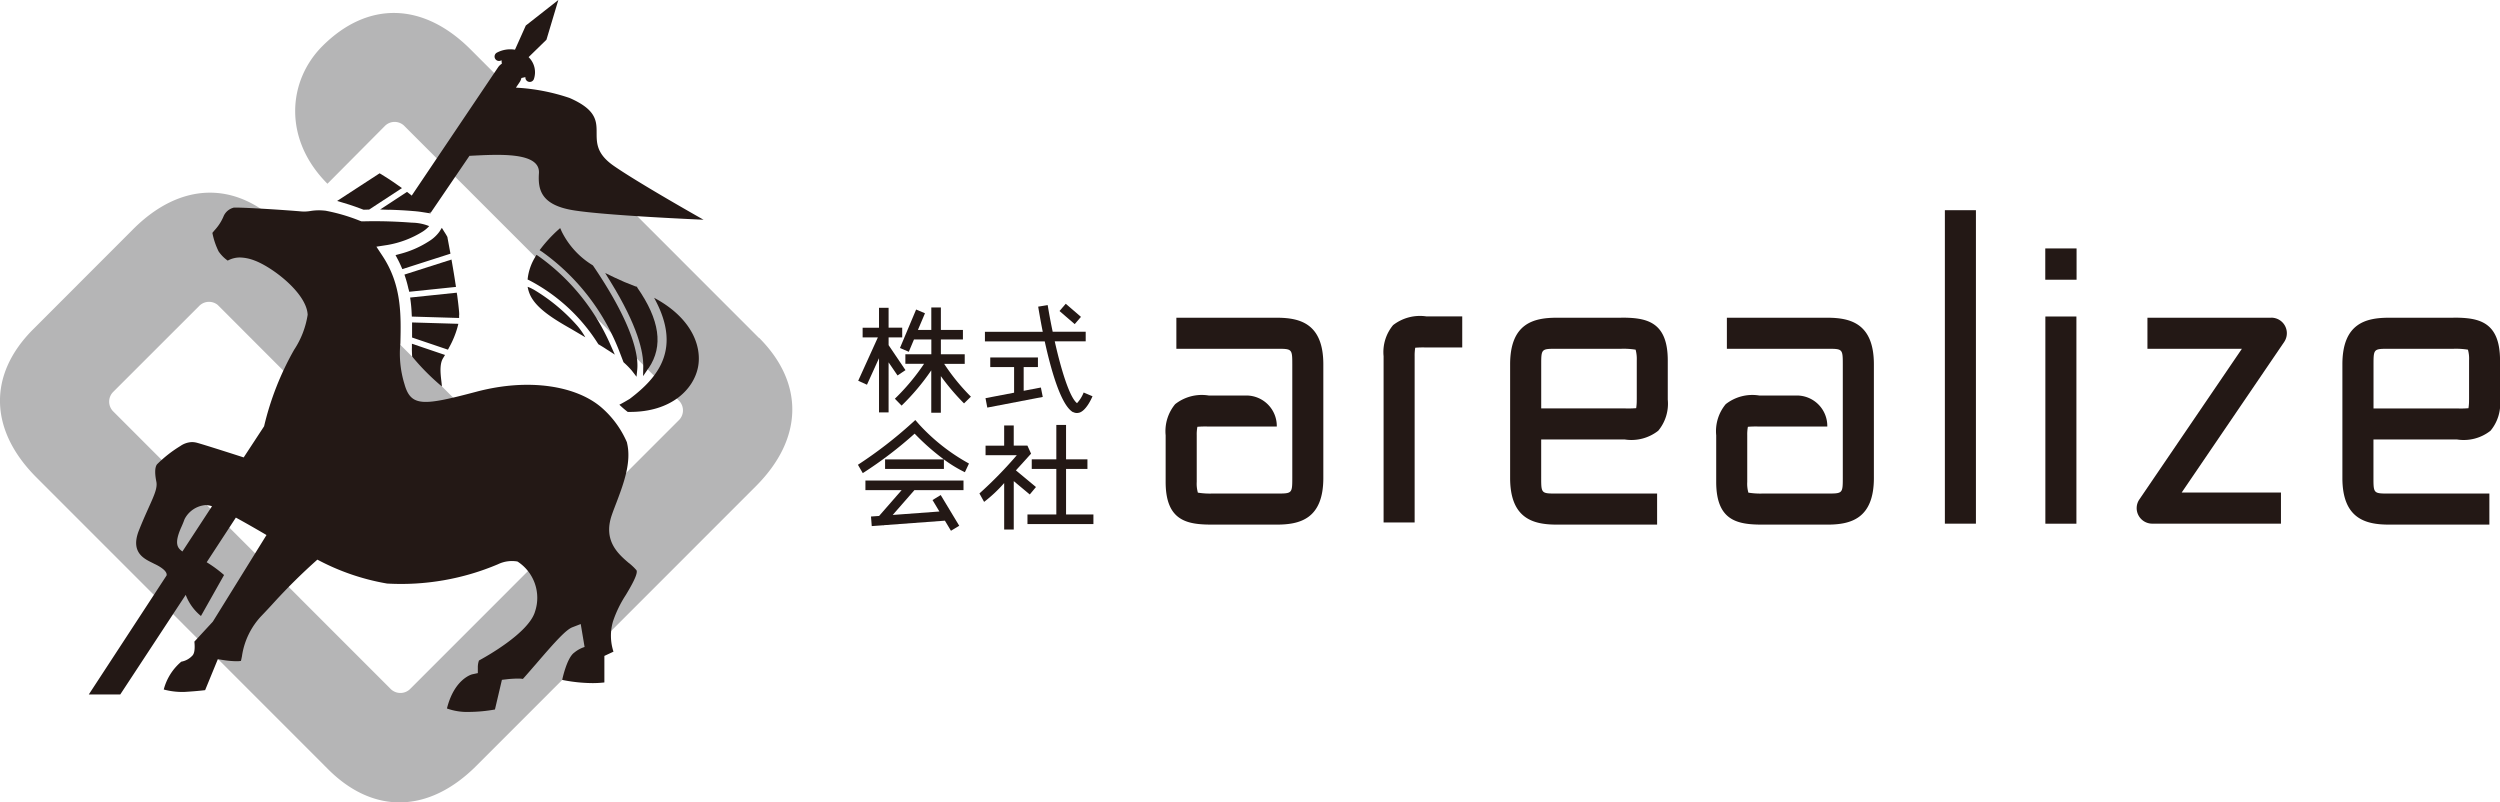 <svg xmlns="http://www.w3.org/2000/svg" width="205.637" height="66" viewBox="0 0 205.637 66">
  <g id="HEAD" transform="translate(-0.004)">
    <path id="パス_1374" data-name="パス 1374" d="M105.431,43.878l.991-2.183v4.461h.788V42.038l.735,1.078.654-.438-1.388-2.055v-.64h1.119v-.8H107.21V37.55h-.788v1.638h-1.348v.8h1.253l-1.617,3.565Z" transform="translate(-34.115 -12.233)" fill="#231815"/>
    <path id="パス_1375" data-name="パス 1375" d="M114.928,42.147v-.788h-1.961V40.145h1.813v-.788h-1.813V37.51h-.788v1.847h-1.1l.58-1.368-.728-.31L109.6,40.846l.728.31.425-1.011h1.429v1.213h-2.136v.788h1.537a17.79,17.79,0,0,1-2.4,2.871l.553.566a18.694,18.694,0,0,0,2.44-2.9V46.17h.788V43.157a18.814,18.814,0,0,0,1.907,2.244l.566-.553a16.9,16.9,0,0,1-2.2-2.7h1.685Z" transform="translate(-35.571 -12.22)" fill="#231815"/>
    <path id="パス_1376" data-name="パス 1376" d="M127.415,46.015a.671.671,0,0,0,.317.081.847.847,0,0,0,.222-.034c.532-.182.95-1.072,1.065-1.341l-.728-.31a2.813,2.813,0,0,1-.546.876c-.607-.465-1.307-2.736-1.833-5.088h2.547V39.41h-2.716c-.162-.762-.3-1.516-.411-2.19l-.782.128c.061.364.189,1.132.377,2.069H120.17v.788h4.92c.512,2.345,1.334,5.263,2.325,5.823Z" transform="translate(-39.151 -12.125)" fill="#231815"/>
    <path id="パス_1377" data-name="パス 1377" d="M120.24,46.959l.148.775,4.562-.876-.155-.775-1.415.27V44.4h1.173V43.61h-3.922V44.4h1.961v2.109Z" transform="translate(-39.174 -14.208)" fill="#231815"/>
    <rect id="長方形_343" data-name="長方形 343" width="0.788" height="1.651" transform="translate(87.153 25.583) rotate(-49.24)" fill="#231815"/>
    <path id="パス_1378" data-name="パス 1378" d="M109.66,51.547l-.263-.3-.3.27a35.235,35.235,0,0,1-4.421,3.41l.4.687a33.109,33.109,0,0,0,4.266-3.248,19.013,19.013,0,0,0,2.4,2.116h-4.832v.788h4.839v-.782a10.725,10.725,0,0,0,1.725,1.051l.337-.714a16.017,16.017,0,0,1-4.151-3.275Z" transform="translate(-34.104 -16.697)" fill="#231815"/>
    <path id="パス_1379" data-name="パス 1379" d="M105.59,59.418h2.979l-1.853,2.123-.667.047.061.788.937-.067.027.02.02-.027,5.027-.371v-.013l.505.842.681-.411-1.523-2.527-.674.411.566.943-3.841.283,1.786-2.042h4.037V58.63H105.59Z" transform="translate(-34.401 -19.102)" fill="#231815"/>
    <path id="パス_1380" data-name="パス 1380" d="M123.645,57.578l.505-.607L122.5,55.6c.566-.613,1.051-1.159,1.247-1.375l-.3-.66h-1.125V51.91h-.788v1.658h-1.53v.788h2.568A33.648,33.648,0,0,1,119.5,57.5l.384.694a11.451,11.451,0,0,0,1.651-1.55v3.821h.788V56.486l1.321,1.1Z" transform="translate(-38.933 -16.911)" fill="#231815"/>
    <path id="パス_1381" data-name="パス 1381" d="M128.534,59.206V55.459h1.759V54.67h-1.759V51.84h-.8v2.83h-2.022v.788h2.022v3.747H125.36v.788h5.425v-.788Z" transform="translate(-40.842 -16.888)" fill="#231815"/>
    <path id="パス_1382" data-name="パス 1382" d="M193.378,38.757h-5.3c-1.894,0-3.835.458-3.835,3.835v9.347c0,3.376,1.941,3.835,3.835,3.835h8.255V53.219h-8.255c-1.253,0-1.28,0-1.28-1.28V48.771h6.874a3.574,3.574,0,0,0,2.756-.721,3.479,3.479,0,0,0,.782-2.561V42.268c0-3.248-1.813-3.518-3.835-3.518Zm1.28,6.739a4.082,4.082,0,0,1-.047.7,7.832,7.832,0,0,1-.923.02H186.8V42.591c0-1.28.027-1.28,1.28-1.28h5.3a6.2,6.2,0,0,1,1.186.074,2.948,2.948,0,0,1,.094.883v3.221Z" transform="translate(-60.024 -12.622)" fill="#231815"/>
    <path id="パス_1383" data-name="パス 1383" d="M294.918,38.757h-5.3c-1.9,0-3.835.458-3.835,3.835v9.347c0,3.376,1.941,3.835,3.835,3.835h8.255V53.219h-8.255c-1.253,0-1.28,0-1.28-1.28V48.771h6.874a3.554,3.554,0,0,0,2.756-.721,3.479,3.479,0,0,0,.782-2.561V42.268c0-3.248-1.813-3.518-3.835-3.518ZM296.2,45.5a4.087,4.087,0,0,1-.047.7,7.833,7.833,0,0,1-.923.02h-6.887V42.591c0-1.28.027-1.28,1.28-1.28h5.3a6.2,6.2,0,0,1,1.186.074,2.714,2.714,0,0,1,.094.883v3.221Z" transform="translate(-93.106 -12.622)" fill="#231815"/>
    <path id="パス_1384" data-name="パス 1384" d="M169.592,39.314a3.479,3.479,0,0,0-.782,2.561V55.548h2.554V41.875a4.149,4.149,0,0,1,.047-.7,7.832,7.832,0,0,1,.923-.02h2.945V38.6h-2.932a3.6,3.6,0,0,0-2.763.721Z" transform="translate(-54.999 -12.572)" fill="#231815"/>
    <rect id="長方形_344" data-name="長方形 344" width="2.554" height="25.784" transform="translate(159.979 17.29)" fill="#231815"/>
    <rect id="長方形_345" data-name="長方形 345" width="2.554" height="17.043" transform="translate(168.245 26.034)" fill="#231815"/>
    <path id="パス_1385" data-name="パス 1385" d="M271.745,38.757H261.562v2.554h7.77L260.9,53.7a1.264,1.264,0,0,0-.074,1.314,1.279,1.279,0,0,0,1.132.681h10.587V53.138h-8.168l8.431-12.386a1.28,1.28,0,0,0-1.058-2Z" transform="translate(-84.921 -12.622)" fill="#231815"/>
    <rect id="長方形_346" data-name="長方形 346" width="2.574" height="2.574" transform="translate(168.238 20.435)" fill="#231815"/>
    <path id="パス_1386" data-name="パス 1386" d="M218.518,38.76h-8.255v2.554h8.255c1.253,0,1.28,0,1.28,1.28v9.347c0,1.28-.027,1.28-1.28,1.28h-5.3a6.2,6.2,0,0,1-1.186-.074,2.678,2.678,0,0,1-.094-.883V48.431a3.343,3.343,0,0,1,.054-.7,7.715,7.715,0,0,1,.917-.02h5.614a2.508,2.508,0,0,0-2.5-2.554h-3.1a3.544,3.544,0,0,0-2.756.714,3.478,3.478,0,0,0-.782,2.561v3.835c0,3.248,1.813,3.511,3.835,3.511h5.3c1.894,0,3.835-.458,3.835-3.835V42.595c0-3.376-1.941-3.835-3.835-3.835Z" transform="translate(-68.215 -12.625)" fill="#231815"/>
    <path id="パス_1387" data-name="パス 1387" d="M151.358,38.76H143.1v2.554h8.255c1.253,0,1.28,0,1.28,1.28v9.347c0,1.28-.027,1.28-1.28,1.28h-5.3a6.2,6.2,0,0,1-1.186-.074,2.677,2.677,0,0,1-.094-.883V48.431a3.341,3.341,0,0,1,.054-.7,7.754,7.754,0,0,1,.917-.02h5.614a2.508,2.508,0,0,0-2.5-2.554h-3.1A3.544,3.544,0,0,0,143,45.87a3.479,3.479,0,0,0-.782,2.561v3.835c0,3.248,1.813,3.511,3.835,3.511h5.3c1.894,0,3.835-.458,3.835-3.835V42.595c0-3.376-1.941-3.835-3.835-3.835Z" transform="translate(-46.334 -12.625)" fill="#231815"/>
    <path id="パス_1388" data-name="パス 1388" d="M62.439,28.317,38.711,4.579c-3.9-3.9-8.458-4-12.184-.276-2.864,2.865-3.255,7.652.411,11.326l4.717-4.746a1.129,1.129,0,0,1,1.577-.04L55.882,33.5a1.136,1.136,0,0,1-.074,1.611L33.784,57.139a1.14,1.14,0,0,1-1.631.061L9.3,34.338a1.136,1.136,0,0,1,.027-1.6l7.063-7.059a1.132,1.132,0,0,1,1.523-.081L38.225,45.934c3.673-3.674,3.727-8.009.155-11.609h0L23.15,19.088c-3.727-3.728-8.289-3.627-12.191.276L2.731,27.6C-1,31.331-.9,35.888,3.007,39.792L26.991,63.786c3.733,3.735,8.289,3.627,12.191-.276l22.994-23c3.9-3.9,4-8.461.276-12.2Z" transform="translate(0 -0.514)" fill="#b5b5b6"/>
    <path id="パス_1389" data-name="パス 1389" d="M77.418,41.127c1.22-1.8.91-3.963-.937-6.618l-.02-.067-.135-.034c-.62-.229-1.186-.472-1.745-.741l-.741-.357.431.7c2.271,3.68,2.723,5.829,2.7,6.982l-.013.8.452-.667Z" transform="translate(-24.057 -10.852)" fill="#231815"/>
    <path id="パス_1390" data-name="パス 1390" d="M72.754,38.865l.04.04a6.95,6.95,0,0,1,.633.647l.384.5.061-.6c.1-1.038-.236-3.531-3.626-8.525l-.027-.034-.04-.027a6.772,6.772,0,0,1-2.514-2.743l-.135-.3-.249.222a11.55,11.55,0,0,0-1.287,1.395l-.155.2.216.142a18.064,18.064,0,0,1,6.382,8.282l.31.809Z" transform="translate(-21.45 -9.063)" fill="#231815"/>
    <path id="パス_1391" data-name="パス 1391" d="M70.186,38.442l.054.027c.216.128.425.256.627.391l.681.438-.33-.741a17.6,17.6,0,0,0-5.9-7.325L65.1,31.09l-.128.222a4.365,4.365,0,0,0-.58,1.638l-.02.168.155.074a14.769,14.769,0,0,1,5.627,5.189l.034.047Z" transform="translate(-20.971 -10.128)" fill="#231815"/>
    <path id="パス_1392" data-name="パス 1392" d="M54.1,37.543a2.545,2.545,0,0,0-.013-.317c-.034-.391-.088-.822-.148-1.287L53.9,35.71l-3.835.4.034.243c.047.357.081.721.094,1.1l.013.222,3.888.115V37.55Z" transform="translate(-16.326 -11.635)" fill="#231815"/>
    <path id="パス_1393" data-name="パス 1393" d="M52.739,45.451c.013-.371-.3-1.644.088-2.3l.175-.29-2.723-.923v.33c-.007.155,0,.357.02.728A19.521,19.521,0,0,0,52.739,45.451Z" transform="translate(-16.393 -13.664)" fill="#231815"/>
    <path id="パス_1394" data-name="パス 1394" d="M49.714,34.106l.047.209,3.848-.4-.04-.249c-.088-.593-.189-1.193-.283-1.732l-.047-.27L49.37,32.9l.074.229a9.962,9.962,0,0,1,.263.977Z" transform="translate(-16.098 -10.315)" fill="#231815"/>
    <path id="パス_1395" data-name="パス 1395" d="M53.346,41.4a7.631,7.631,0,0,0,.687-1.658l.074-.29L50.3,39.34v1.24l2.952,1,.094-.182Z" transform="translate(-16.401 -12.817)" fill="#231815"/>
    <path id="パス_1396" data-name="パス 1396" d="M52.559,28.585l-.027-.067q-.111-.2-.243-.4l-.2-.323-.2.317a2.973,2.973,0,0,1-.829.768,8.19,8.19,0,0,1-2.48,1.078l-.3.081.142.27c.108.2.216.418.33.681l.088.2L52.8,29.92l-.04-.209c-.1-.539-.175-.95-.209-1.119Z" transform="translate(-15.742 -9.054)" fill="#231815"/>
    <path id="パス_1397" data-name="パス 1397" d="M47.142,17.252c.667.02,1.321.054,1.948.108.27.02.505.047.721.081l.735.115-.175-.175.168.121,3.188-4.684c2.325-.115,5.829-.357,5.715,1.429-.088,1.321.148,2.595,2.77,3.039s10.769.788,10.769.788-5.3-2.985-7.379-4.428c-3.053-2.116.492-3.781-3.639-5.587a16.411,16.411,0,0,0-4.414-.849l.31-.458A1,1,0,0,0,58,6.416l.33-.074a.359.359,0,0,0,.222.371.479.479,0,0,0,.135.027.364.364,0,0,0,.337-.229A1.729,1.729,0,0,0,58.591,4.7L60.06,3.268,61.038,0,58.362,2.1l-.89,1.988a2.343,2.343,0,0,0-1.5.249.364.364,0,0,0,.371.627s.007,0,.02-.013l.027.29a1.035,1.035,0,0,0-.323.317l-7.09,10.533c-.04-.034-.081-.074-.128-.108l-.256-.2-2.21,1.449.755.027Z" transform="translate(-15.108 0)" fill="#231815"/>
    <path id="パス_1398" data-name="パス 1398" d="M43.28,24.119l.047.02.458-.013,2.7-1.766-.283-.2c-.64-.458-1.173-.788-1.429-.943l-.128-.074L41.15,23.418l.5.148c.721.209,1.382.458,1.638.559Z" transform="translate(-13.417 -6.888)" fill="#231815"/>
    <path id="パス_1399" data-name="パス 1399" d="M55.281,54.548c-.863-.735-2.163-1.84-1.408-3.983.108-.317.236-.64.364-.977.593-1.563,1.26-3.336.883-4.92l-.013-.067A7.941,7.941,0,0,0,53,41.73c-2.035-1.745-5.91-2.44-10.264-1.287s-5.391,1.274-5.924-.62a8.537,8.537,0,0,1-.337-3.376c.054-2.345.108-4.771-1.462-7.157l-.512-.775.917-.142a8.079,8.079,0,0,0,2.9-1.105,2.648,2.648,0,0,0,.526-.445,3.939,3.939,0,0,0-1.422-.283c-1.267-.1-2.365-.121-3.073-.121-.586,0-.937.013-.943.013h-.128l-.115-.04a15.138,15.138,0,0,0-2.844-.836c-.2-.02-.384-.034-.553-.034a4.445,4.445,0,0,0-.667.054,3.041,3.041,0,0,1-.762.04c-1.227-.108-4.414-.317-5.378-.317h-.175a1.25,1.25,0,0,0-.829.66,3.888,3.888,0,0,1-.755,1.193c-.067.081-.142.168-.189.229a5.965,5.965,0,0,0,.512,1.523,2.951,2.951,0,0,0,.748.755.2.2,0,0,0,.054-.027,2.1,2.1,0,0,1,.95-.229,3.507,3.507,0,0,1,1.186.243c1.462.532,4.306,2.682,4.387,4.468A7.221,7.221,0,0,1,27.731,37a23.717,23.717,0,0,0-2.467,6.288l-1.678,2.561c-1.84-.593-3.693-1.179-3.936-1.227a1.643,1.643,0,0,0-.323-.034,1.771,1.771,0,0,0-.95.323,10.329,10.329,0,0,0-1.914,1.5c-.128.155-.243.532-.061,1.435.148.748-.492,1.651-1.422,3.976-.8,1.981.607,2.433,1.247,2.777,0,0,1.119.485,1.018.957l-6.4,9.792h2.588l5.385-8.195a4.081,4.081,0,0,0,1.253,1.739l1.9-3.37a10.363,10.363,0,0,0-1.429-1.051l2.4-3.673c1.247.681,2.52,1.435,2.52,1.435L21.046,59.36,19.53,61c.081.8-.067,1.024-.135,1.119a1.633,1.633,0,0,1-.943.532A4.468,4.468,0,0,0,17.01,64.94a6,6,0,0,0,1.665.2c.7-.04,1.361-.1,1.739-.148l1.045-2.547.465.074a7.433,7.433,0,0,0,1.051.094,2.076,2.076,0,0,0,.384-.027c.027-.094.054-.243.081-.364a6.085,6.085,0,0,1,1.611-3.343c.35-.364.7-.741,1.038-1.112a47.893,47.893,0,0,1,3.558-3.511,18.943,18.943,0,0,0,5.735,1.968,20.4,20.4,0,0,0,9.125-1.59,2.633,2.633,0,0,1,1.6-.222,3.552,3.552,0,0,1,1.442,4.118c-.519,1.779-4.138,3.767-4.61,4.023a1.609,1.609,0,0,0-.094.559v.478l-.465.1c-.054.013-1.476.4-2.076,2.81a4.917,4.917,0,0,0,1.84.283,12.453,12.453,0,0,0,2.109-.2l.573-2.44.526-.061s.4-.04.768-.04a2.248,2.248,0,0,1,.431.027c.249-.27.687-.782,1.058-1.206,1.7-1.981,2.5-2.844,3.019-3.046l.681-.263.317,1.887a2.54,2.54,0,0,0-.842.458c-.627.431-1,2.251-1,2.251a12.977,12.977,0,0,0,2.527.263,8.656,8.656,0,0,0,.943-.054V62.176l.748-.35a4.216,4.216,0,0,1-.04-2.487,9.469,9.469,0,0,1,1.065-2.19c.371-.62,1.058-1.779.856-2.035a4.845,4.845,0,0,0-.62-.586Zm-36.728-.957c-.384-.276-.728-.607-.094-2.015q.162-.364.263-.647A2.14,2.14,0,0,1,20.44,49.77a1.711,1.711,0,0,1,.519.088.025.025,0,0,1,.02.007l-2.433,3.72Z" transform="translate(-3.537 -8.224)" fill="#231815"/>
    <path id="パス_1400" data-name="パス 1400" d="M78.427,36.33c2.312,4.192.33,6.55-2.008,8.316,0,0-.573.344-.849.478a7.867,7.867,0,0,0,.687.593h.2c3.37,0,5.23-1.847,5.587-3.707.317-1.671-.505-4.023-3.619-5.681Z" transform="translate(-24.62 -11.835)" fill="#231815"/>
    <path id="パス_1401" data-name="パス 1401" d="M67.965,38.461l1.159.681a6.106,6.106,0,0,0-.64-.923,15.005,15.005,0,0,0-3.619-3.006c-.013-.007-.02-.007-.034-.013h0a2.664,2.664,0,0,0-.452-.209,2.812,2.812,0,0,0,.229.721h0c.519,1.058,1.867,1.907,3.349,2.743Z" transform="translate(-20.975 -11.4)" fill="#231815"/>
  </g>
</svg>
